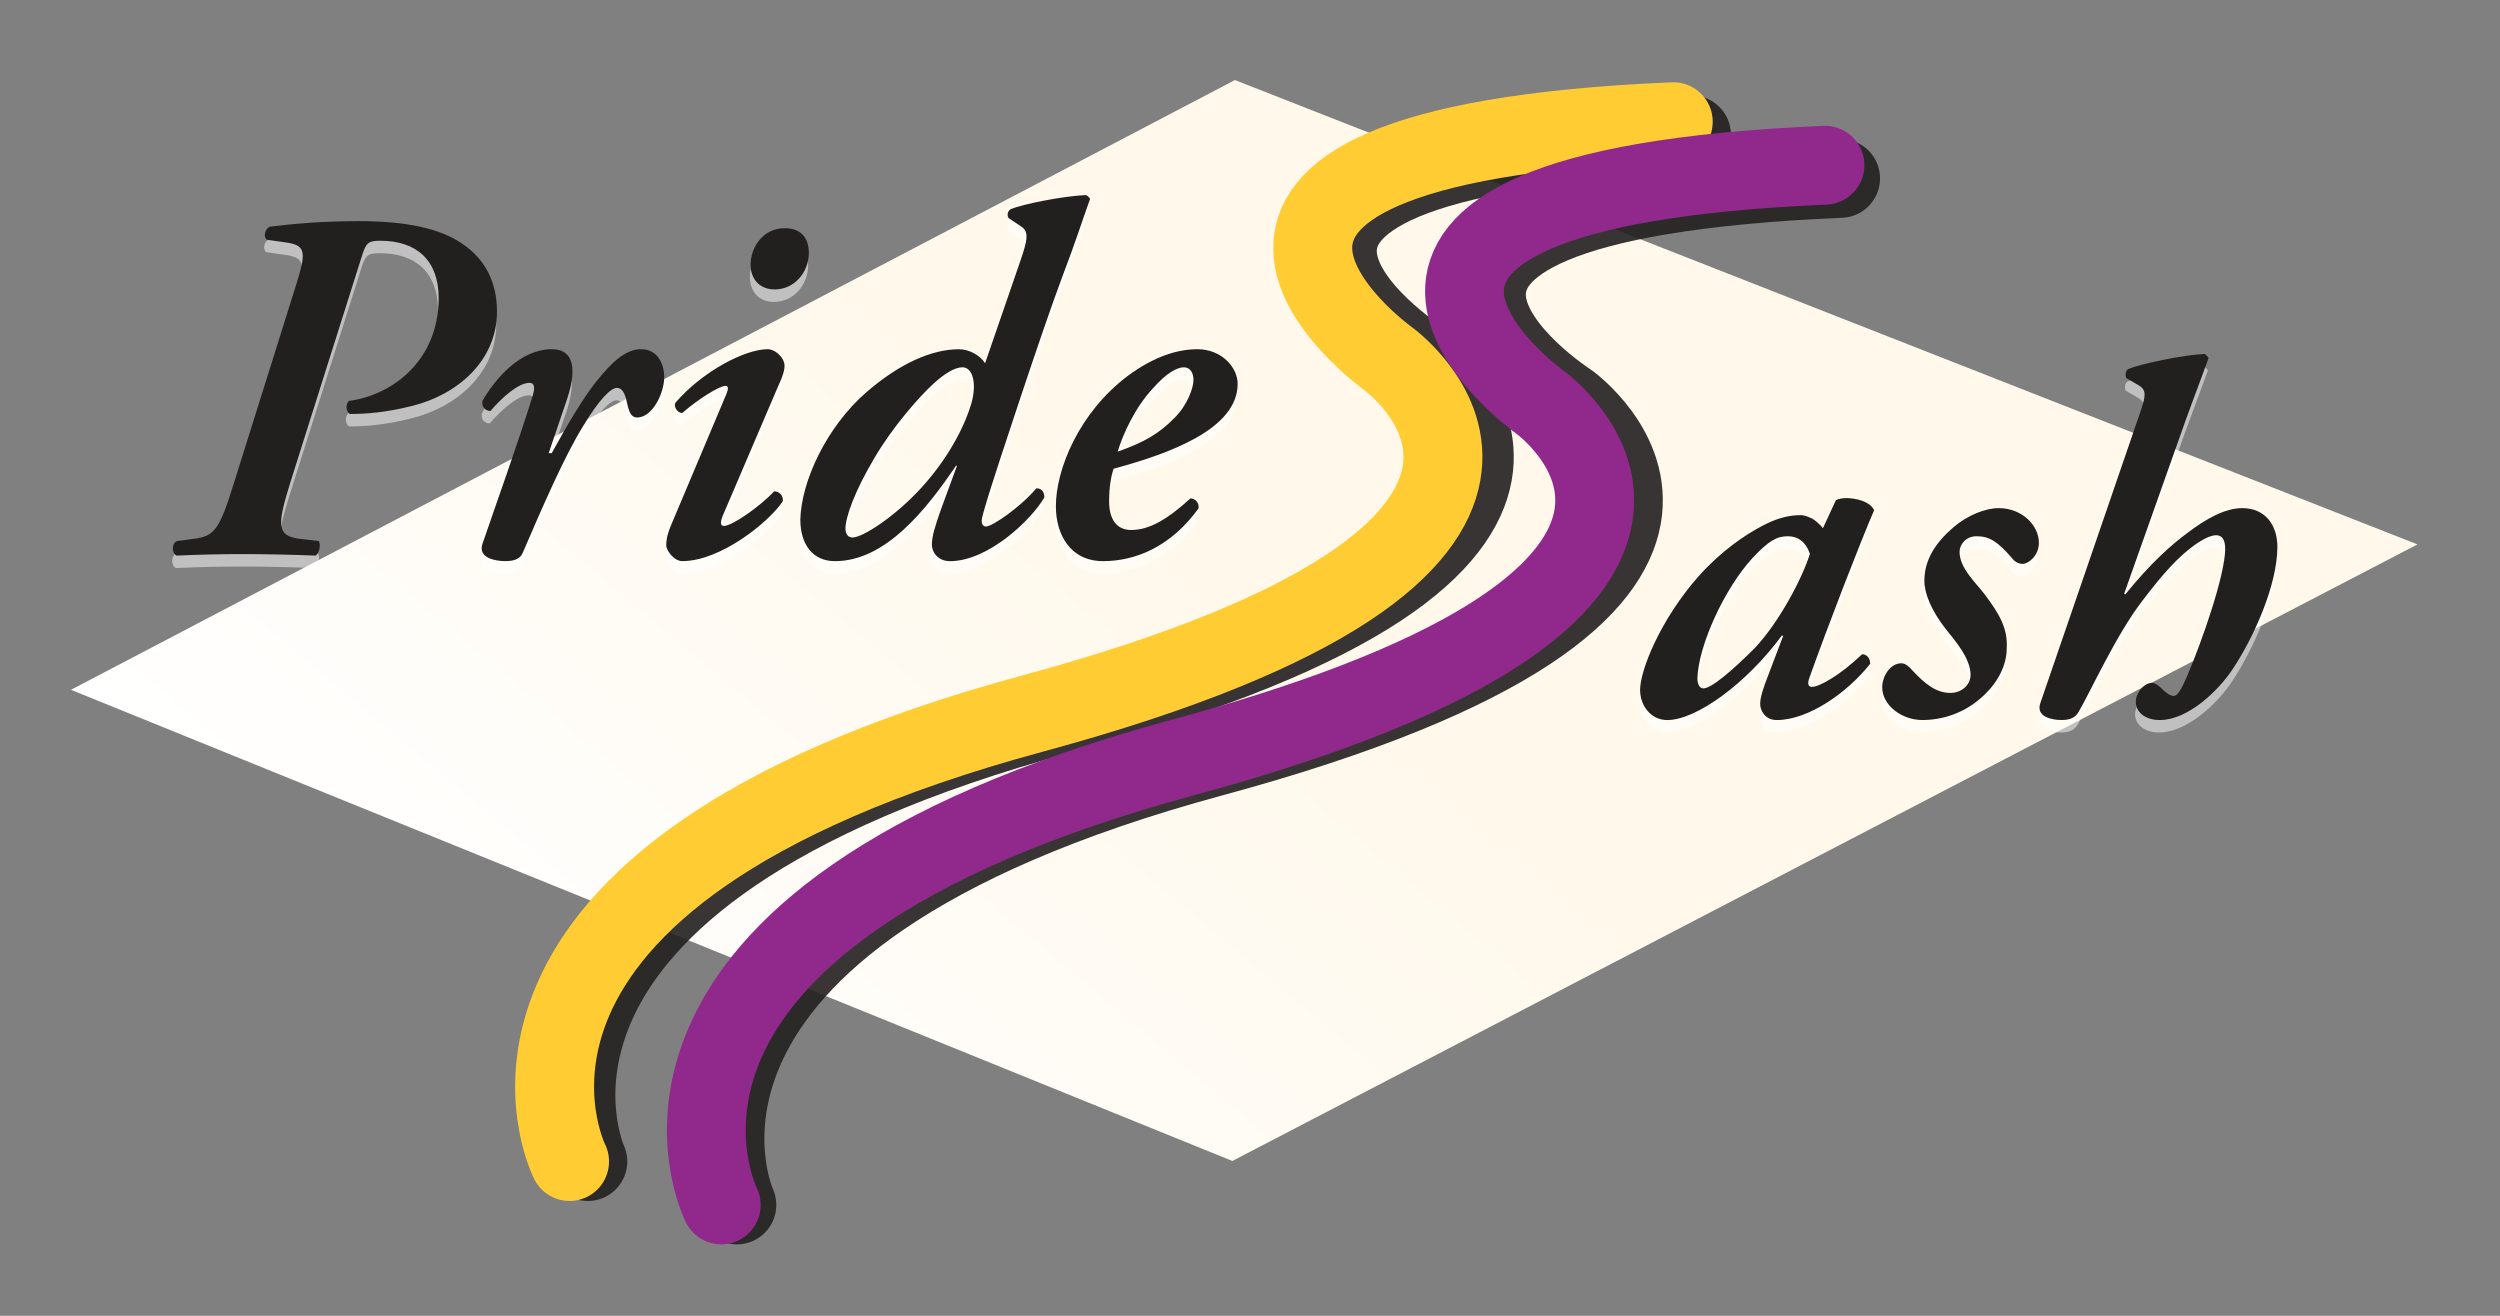 <svg xmlns="http://www.w3.org/2000/svg" width="237.5" height="125" viewBox="0 0 237.5 125"><rect x="0" y="0" width="237.5" height="125" fill="#808080" stroke="none"/><defs><clipPath id="a"><path d="M0 100h190V0H0v100z"/></clipPath><clipPath id="b"><path d="M5.393 93.917h178.333v-82.15H5.393v82.15z"/></clipPath><linearGradient x2="1" gradientUnits="userSpaceOnUse" gradientTransform="scale(123.097) rotate(50 .172 .503)" id="c"><stop offset="0" stop-color="#fff"/><stop offset=".503" stop-color="#fff8eb"/><stop offset="1" stop-color="#fff8eb"/></linearGradient><clipPath id="d"><path d="M40.768 92.747h90.786V8.727H40.768v84.02z"/></clipPath><clipPath id="e"><path d="M52.105 89.438h90.776V5.428H52.107v84.01z"/></clipPath><clipPath id="f"><path d="M13.085 84.23H94.01V56.407H13.086V84.23z"/></clipPath><clipPath id="g"><path d="M124.6 72.152h48.43V44.33H124.6v27.822z"/></clipPath></defs><g clip-path="url(#a)" transform="matrix(1.25 0 0 -1.25 0 125)"><g clip-path="url(#b)"><path d="M5.393 47.574l88.265-35.808 90.068 46.86-89.872 35.29-88.46-46.342z" fill="url(#c)"/></g><g clip-path="url(#d)" opacity=".9"><path d="M128.554 89.747c-44.215-1.88-20.64-17.03-20.64-17.03s19.758-14.27-27.123-26.967C34.73 33.27 44.673 11.726 44.673 11.726" fill="none" stroke="#221f1f" stroke-width="6" stroke-linecap="round"/></g><g clip-path="url(#e)" opacity=".9"><path d="M139.887 86.443c-44.216-1.882-20.638-17.03-20.638-17.03s19.755-14.27-27.126-26.97c-46.062-12.477-36.12-34.02-36.12-34.02" fill="none" stroke="#221f1f" stroke-width="5.989" stroke-linecap="round" stroke-linejoin="round"/></g><path d="M127.166 90.747c-44.212-1.88-21.636-18.03-21.636-18.03s19.757-14.27-27.124-26.967c-46.065-12.48-35.12-34.024-35.12-34.024" fill="none" stroke="#fc3" stroke-width="6" stroke-linecap="round"/><path d="M138.7 87.443c-44.213-1.882-21.636-18.03-21.636-18.03s19.754-14.27-27.125-26.97C43.874 29.966 54.817 8.423 54.817 8.423" fill="none" stroke="#91288c" stroke-width="5.989" stroke-linecap="round" stroke-linejoin="round"/><g clip-path="url(#f)" opacity=".5"><path d="M24.167 57.933c.19-.305.037-.916-.23-1.106-2.022.076-3.777.114-5.61.114-1.717 0-3.167-.037-4.96-.113-.383.19-.383.953.037 1.106l1.144.153c1.72.19 2.062.65 3.208 4.35l4.73 15.076c.727 2.33.69 2.863-.647 3.092l-1.604.228c-.305.23-.152.84.23.993 1.907.23 3.93.42 6.794.42 3.51 0 6.104-.535 7.822-1.718 1.756-1.183 2.634-2.94 2.634-5.152 0-3.78-3.053-6.336-6.45-7.174-1.985-.497-3.473-.61-4.733-.61-.305.228-.345.686-.076.99 3.435.46 6.83 3.17 6.83 7.825 0 2.863-1.677 4.35-4.426 4.35-.99 0-1.106-.19-1.45-1.297l-5.38-17.02c-1.03-3.32-1.106-4.162.84-4.352l1.297-.153zM42.986 68.543L41.65 64.61h.228c1.145 2.1 2.443 4.276 3.396 5.46 1.223 1.527 2.252 2.443 3.398 2.443 1.22 0 1.755-1.07 1.755-2.138 0-1.183-.878-3.054-2.06-3.054-.46 0-.61.422-.765 1.108-.152.764-.38 1.145-.762 1.145-.46 0-1.336-.84-2.595-2.94-1.412-2.288-3.017-5.99-4.58-9.616-.192-.458-.688-.61-1.298-.61-.765 0-2.1.228-1.756 1.296.84 2.482 2.75 7.787 3.818 11.26.19.61.153.992-.23.992-.84 0-2.06-1.07-2.977-2.137-.38 0-.685.305-.61.763.992 1.72 2.902 3.932 5.268 3.932 2.06 0 1.717-2.213 1.108-3.97M56.99 78.924c0 1.298.917 2.786 2.596 2.786 1.144 0 1.832-.648 1.832-1.87 0-1.45-1.068-2.786-2.596-2.786-1.22 0-1.83.878-1.83 1.87m-2.137-19.12c-.152-.382-.192-.726.114-.726.61 0 2.708 1.45 3.815 2.634.42 0 .726-.382.65-.765-1.07-1.602-4.732-4.54-7.634-4.54-.648 0-1.22.84-1.22 1.184 0 .42.075.84.343 1.488l4.236 10.038c.152.38.152.61-.077.61-.46 0-2.06-.99-3.282-2.06-.38 0-.648.457-.535.762 2.062 2.405 5.307 4.084 7.024 4.084.532 0 1.144-.534 1.258-1.068.076-.306-.037-.84-.42-1.64l-4.273-10zM70.92 69.918c-1.105-.993-3.167-3.36-4.502-5.65-1.527-2.556-2.215-4.54-2.215-5.38 0-.458.23-.687.535-.687.765 0 3.205 1.566 5.23 3.78 2.022 2.213 3.282 4.617 3.815 6.45.42 1.526.076 2.71-.686 2.71-.572 0-1.335-.46-2.176-1.222m3.894 1.525l2.67 7.748c.613 1.758.65 2.292.04 2.673l-.917.61c-.152.23-.077.535.152.687.916.383 3.97.993 5.725 1.07.154-.078.305-.23.305-.307-.686-1.907-1.105-3.28-2.098-5.875-1.527-4.048-5.19-15.23-5.573-16.49-.268-.916-.46-1.488-.535-1.87-.075-.343 0-.65.306-.65.458.002 2.594 1.453 3.817 2.902.382 0 .61-.228.61-.686-.993-1.717-4.273-4.847-7.175-4.847-.915 0-1.372.687-1.372 1.26 0 .648.267 1.45.647 2.557l1.26 3.435H72.6c-2.25-3.322-5.343-7.253-9.198-7.253-1.68 0-2.633 1.26-2.633 3.168.077 2.9 1.984 7.02 5 9.655 2.556 2.214 5 3.283 7.06 3.283.763 0 1.603-.46 1.984-1.07M87.64 69.613c-1.414-1.49-2.33-3.512-2.75-4.885 1.945.686 3.13 1.335 4.352 2.594.953.954 1.41 2.252 1.41 2.863 0 .496-.23.953-.725.953-.533 0-1.336-.457-2.288-1.525m-7.445-9.047c0 2.862 1.793 7.137 5.42 9.886 2.1 1.565 3.892 2.06 5.342 2.06 1.833 0 3.054-1.374 3.054-2.632 0-3.435-5.19-5.306-9.427-6.452-.188-.533-.34-1.41-.34-2.48 0-1.412.608-2.176 1.676-2.176 1.374 0 2.747.802 4.503 2.406.38 0 .688-.382.612-.764-2.062-2.862-4.734-4.007-7.252-4.007-2.52 0-3.588 2.06-3.588 4.16" fill="#fff"/></g><g clip-path="url(#g)" opacity=".5"><path d="M133.148 56.657c-2.138-2.328-4.12-6.64-4.198-9.16 0-.42.153-.762.46-.762.61 0 2.21 1.373 3.89 3.052 1.91 2.022 3.664 5.42 4.2 7.176-.306.916-.916 1.336-1.68 1.336-.84 0-1.45-.345-2.672-1.643m6.335 4.39c.153.075.458.15.763.15.726 0 1.794-.227 2.136-.914-1.067-2.48-3.51-8.777-4.92-12.746-.192-.498-.04-.69.188-.69.574 0 2.14.88 3.818 2.482.305 0 .612-.23.612-.724-1.68-2.14-4.657-4.276-7.1-4.276-.916 0-1.26.762-1.26 1.22 0 .382.116.804.382 1.565l1.375 3.626h-.115c-2.67-3.625-6.488-6.41-8.703-6.41-1.22 0-2.06 1.07-2.06 2.29 0 1.488 1.525 5.343 4.465 8.663 1.717 1.908 3.474 3.092 4.77 3.778 1.144.612 2.06.84 2.977.84.307 0 .61-.152.877-.265.19-.116.572-.42.8-.727l.993 2.14zM142.994 46.81c0 .84.61 1.832 1.45 1.832.306 0 .572-.23.84-.535.993-1.067 1.833-1.718 2.9-1.718.8-.002 1.528.572 1.528 1.375 0 1.26-1.184 2.594-1.908 3.51-1.07 1.375-1.605 2.672-1.605 3.627 0 1.6.84 2.9 2.215 4.082 1.067.915 2.442 1.45 3.434 1.45 1.753.002 3.05-1.296 3.05-2.631 0-1.032-.837-1.605-1.22-1.605-.342 0-.61.153-.84.458-1.068 1.222-1.678 1.642-2.67 1.642-.84 0-1.297-.65-1.297-1.184 0-1.258 1.26-2.365 1.946-3.28 1.105-1.49 1.716-2.56 1.64-4.048 0-1.296-.688-2.747-2.138-3.93-1.145-.954-2.673-1.526-4.274-1.526-1.604 0-3.054 1.144-3.054 2.48M162.344 66.96c.687 1.948.84 2.406.115 2.825l-.917.535c-.076.228-.076.534.153.687.915.382 4.122 1.068 5.8 1.145.153-.077.23-.23.306-.306-.688-1.907-1.604-4.274-2.328-6.373l-4.085-11.527.077-.075c1.947 2.404 3.51 3.78 4.693 4.657 1.45 1.107 2.9 1.908 4.2 1.908 1.755 0 2.67-1.298 2.67-2.94 0-2.9-1.793-6.87-3.358-9.234-1.144-1.755-3.474-3.93-5.57-3.93-1.225 0-1.835.687-1.835 1.373 0 .724.65 1.45 1.223 1.45.228 0 .458-.15.686-.38.382-.385.726-.613.954-.613.344 0 .612.535 1.03 1.49 1.144 2.67 2.9 7.71 2.9 9.693 0 .688-.228 1.03-.685 1.03-.384 0-.993-.266-1.72-.8-1.144-.84-2.29-2.06-3.93-4.236-1.946-2.52-4.006-7.06-4.808-8.398-.267-.458-.688-.61-1.298-.61-.687 0-1.986.228-1.604 1.297l7.328 21.333z" fill="#fff"/></g><path d="M24.22 58.88c.19-.305.037-.915-.23-1.105-2.022.075-3.778.113-5.61.113-1.718 0-3.17-.038-4.963-.113-.38.19-.38.953.04 1.105l1.145.154c1.717.19 2.06.648 3.206 4.35L22.54 78.46c.725 2.328.687 2.862-.648 3.09l-1.605.23c-.303.23-.15.84.23.993 1.908.23 3.93.42 6.794.42 3.513 0 6.108-.536 7.824-1.718 1.757-1.183 2.635-2.94 2.635-5.152 0-3.78-3.056-6.336-6.452-7.175-1.985-.496-3.472-.61-4.733-.61-.304.228-.343.686-.076.99 3.434.46 6.83 3.17 6.83 7.825 0 2.862-1.678 4.35-4.426 4.35-.993 0-1.107-.19-1.452-1.297l-5.38-17.022c-1.03-3.32-1.106-4.16.84-4.35l1.297-.154zM43.037 69.492L41.7 65.56h.23c1.146 2.1 2.44 4.274 3.397 5.458 1.222 1.526 2.252 2.443 3.398 2.443 1.22 0 1.754-1.068 1.754-2.136 0-1.184-.878-3.055-2.06-3.055-.458 0-.612.42-.765 1.106-.152.764-.382 1.146-.763 1.146-.46 0-1.335-.84-2.595-2.94-1.412-2.29-3.015-5.99-4.58-9.617-.19-.458-.687-.61-1.297-.61-.764 0-2.1.228-1.757 1.296.84 2.482 2.75 7.788 3.817 11.26.19.612.153.994-.23.994-.838 0-2.06-1.07-2.976-2.138-.38 0-.687.305-.61.764.992 1.717 2.9 3.93 5.267 3.93 2.06 0 1.718-2.213 1.107-3.968M57.043 79.873c0 1.298.917 2.785 2.595 2.785 1.146 0 1.833-.648 1.833-1.87 0-1.45-1.067-2.785-2.595-2.785-1.22 0-1.832.878-1.832 1.87M54.905 60.75c-.15-.38-.19-.722.117-.722.61 0 2.71 1.45 3.815 2.633.42 0 .726-.382.65-.763-1.07-1.603-4.733-4.542-7.634-4.542-.65 0-1.22.84-1.22 1.184 0 .417.075.838.343 1.488l4.235 10.036c.155.382.155.61-.075.61-.457 0-2.06-.99-3.282-2.06-.38 0-.65.458-.535.763 2.062 2.405 5.306 4.084 7.023 4.084.535 0 1.146-.534 1.262-1.067.075-.307-.04-.84-.42-1.642l-4.277-10z" fill="#221f1f"/><g><path d="M70.972 70.866c-1.104-.993-3.166-3.36-4.503-5.65-1.525-2.555-2.214-4.54-2.214-5.38 0-.458.23-.687.534-.687.764 0 3.207 1.564 5.23 3.777 2.02 2.214 3.28 4.618 3.815 6.45.422 1.527.077 2.71-.687 2.71-.572 0-1.334-.458-2.176-1.22m3.895 1.525l2.67 7.747c.612 1.756.65 2.29.04 2.67l-.917.612c-.154.228-.076.534.154.686.915.383 3.968.994 5.722 1.07.154-.076.306-.23.306-.306-.686-1.907-1.105-3.282-2.098-5.878-1.527-4.045-5.19-15.228-5.573-16.487-.265-.915-.457-1.488-.533-1.87-.076-.343 0-.65.305-.65.46 0 2.596 1.452 3.818 2.902.38 0 .61-.23.61-.69-.993-1.716-4.274-4.845-7.175-4.845-.916 0-1.374.687-1.374 1.26 0 .647.268 1.45.65 2.557l1.26 3.434h-.077c-2.252-3.32-5.344-7.25-9.2-7.25-1.677 0-2.63 1.26-2.63 3.167.075 2.9 1.983 7.022 5 9.655 2.555 2.214 4.998 3.283 7.06 3.283.76 0 1.602-.457 1.984-1.068" fill="#221f1f"/></g><g><path d="M87.69 70.56c-1.413-1.488-2.33-3.512-2.748-4.885 1.946.687 3.13 1.337 4.35 2.594.954.955 1.412 2.252 1.412 2.863 0 .496-.228.953-.725.953-.535 0-1.338-.457-2.29-1.526m-7.443-9.046c0 2.863 1.795 7.14 5.42 9.886 2.1 1.565 3.892 2.06 5.343 2.06 1.83 0 3.052-1.374 3.052-2.632 0-3.435-5.188-5.305-9.427-6.45-.19-.534-.342-1.412-.342-2.48 0-1.414.61-2.176 1.68-2.176 1.372 0 2.746.8 4.503 2.403.38 0 .687-.38.61-.762-2.06-2.863-4.733-4.008-7.25-4.008-2.52 0-3.588 2.06-3.588 4.16" fill="#221f1f"/></g><g><path d="M133.2 57.604c-2.138-2.327-4.12-6.64-4.198-9.16 0-.417.153-.762.46-.762.608 0 2.212 1.374 3.89 3.054 1.91 2.022 3.665 5.42 4.2 7.173-.307.916-.917 1.336-1.68 1.336-.84 0-1.45-.344-2.67-1.642m6.334 4.39c.152.076.458.152.763.152.722 0 1.793-.228 2.136-.915-1.07-2.48-3.51-8.777-4.922-12.746-.193-.498-.04-.687.19-.687.57 0 2.138.877 3.816 2.48.304 0 .613-.23.613-.725-1.68-2.138-4.658-4.275-7.1-4.275-.916 0-1.26.764-1.26 1.223 0 .38.115.8.38 1.564l1.376 3.625h-.116c-2.672-3.626-6.488-6.413-8.702-6.413-1.22 0-2.062 1.07-2.062 2.29 0 1.49 1.53 5.344 4.467 8.664 1.718 1.91 3.475 3.092 4.77 3.78 1.145.61 2.06.84 2.98.84.303 0 .608-.154.875-.268.19-.116.57-.42.803-.726l.99 2.14z" fill="#221f1f"/></g><g><path d="M143.046 47.758c0 .84.61 1.832 1.45 1.832.306 0 .574-.228.84-.534.992-1.07 1.833-1.718 2.9-1.718.802 0 1.527.572 1.527 1.375 0 1.26-1.183 2.595-1.906 3.51-1.07 1.375-1.605 2.672-1.605 3.627 0 1.602.84 2.9 2.215 4.083 1.067.916 2.44 1.45 3.434 1.45 1.757 0 3.054-1.296 3.054-2.633 0-1.03-.84-1.604-1.22-1.604-.345 0-.61.154-.84.458-1.07 1.222-1.68 1.642-2.673 1.642-.837 0-1.296-.65-1.296-1.182 0-1.26 1.26-2.367 1.946-3.283 1.108-1.487 1.72-2.556 1.64-4.044 0-1.3-.686-2.75-2.137-3.93-1.144-.956-2.67-1.528-4.273-1.528-1.603 0-3.054 1.146-3.054 2.48" fill="#221f1f"/></g><g><path d="M162.395 67.91c.687 1.946.84 2.405.115 2.823l-.915.534c-.077.23-.077.536.153.69.915.38 4.122 1.067 5.8 1.143.154-.076.23-.23.307-.305-.688-1.91-1.604-4.275-2.327-6.374l-4.086-11.526.075-.075c1.947 2.403 3.512 3.777 4.695 4.654 1.45 1.108 2.9 1.908 4.198 1.908 1.755 0 2.67-1.296 2.67-2.938 0-2.9-1.79-6.87-3.357-9.234-1.144-1.757-3.473-3.933-5.572-3.933-1.22 0-1.83.688-1.83 1.373 0 .727.648 1.45 1.22 1.45.23 0 .458-.15.69-.38.38-.382.72-.61.95-.61.347 0 .61.532 1.032 1.487 1.145 2.672 2.9 7.71 2.9 9.695 0 .687-.23 1.03-.687 1.03-.382 0-.992-.268-1.717-.802-1.144-.84-2.292-2.06-3.93-4.235-1.948-2.52-4.008-7.06-4.81-8.397-.266-.457-.687-.61-1.297-.61-.686 0-1.985.228-1.602 1.298l7.327 21.333z" fill="#221f1f"/></g></g></svg>